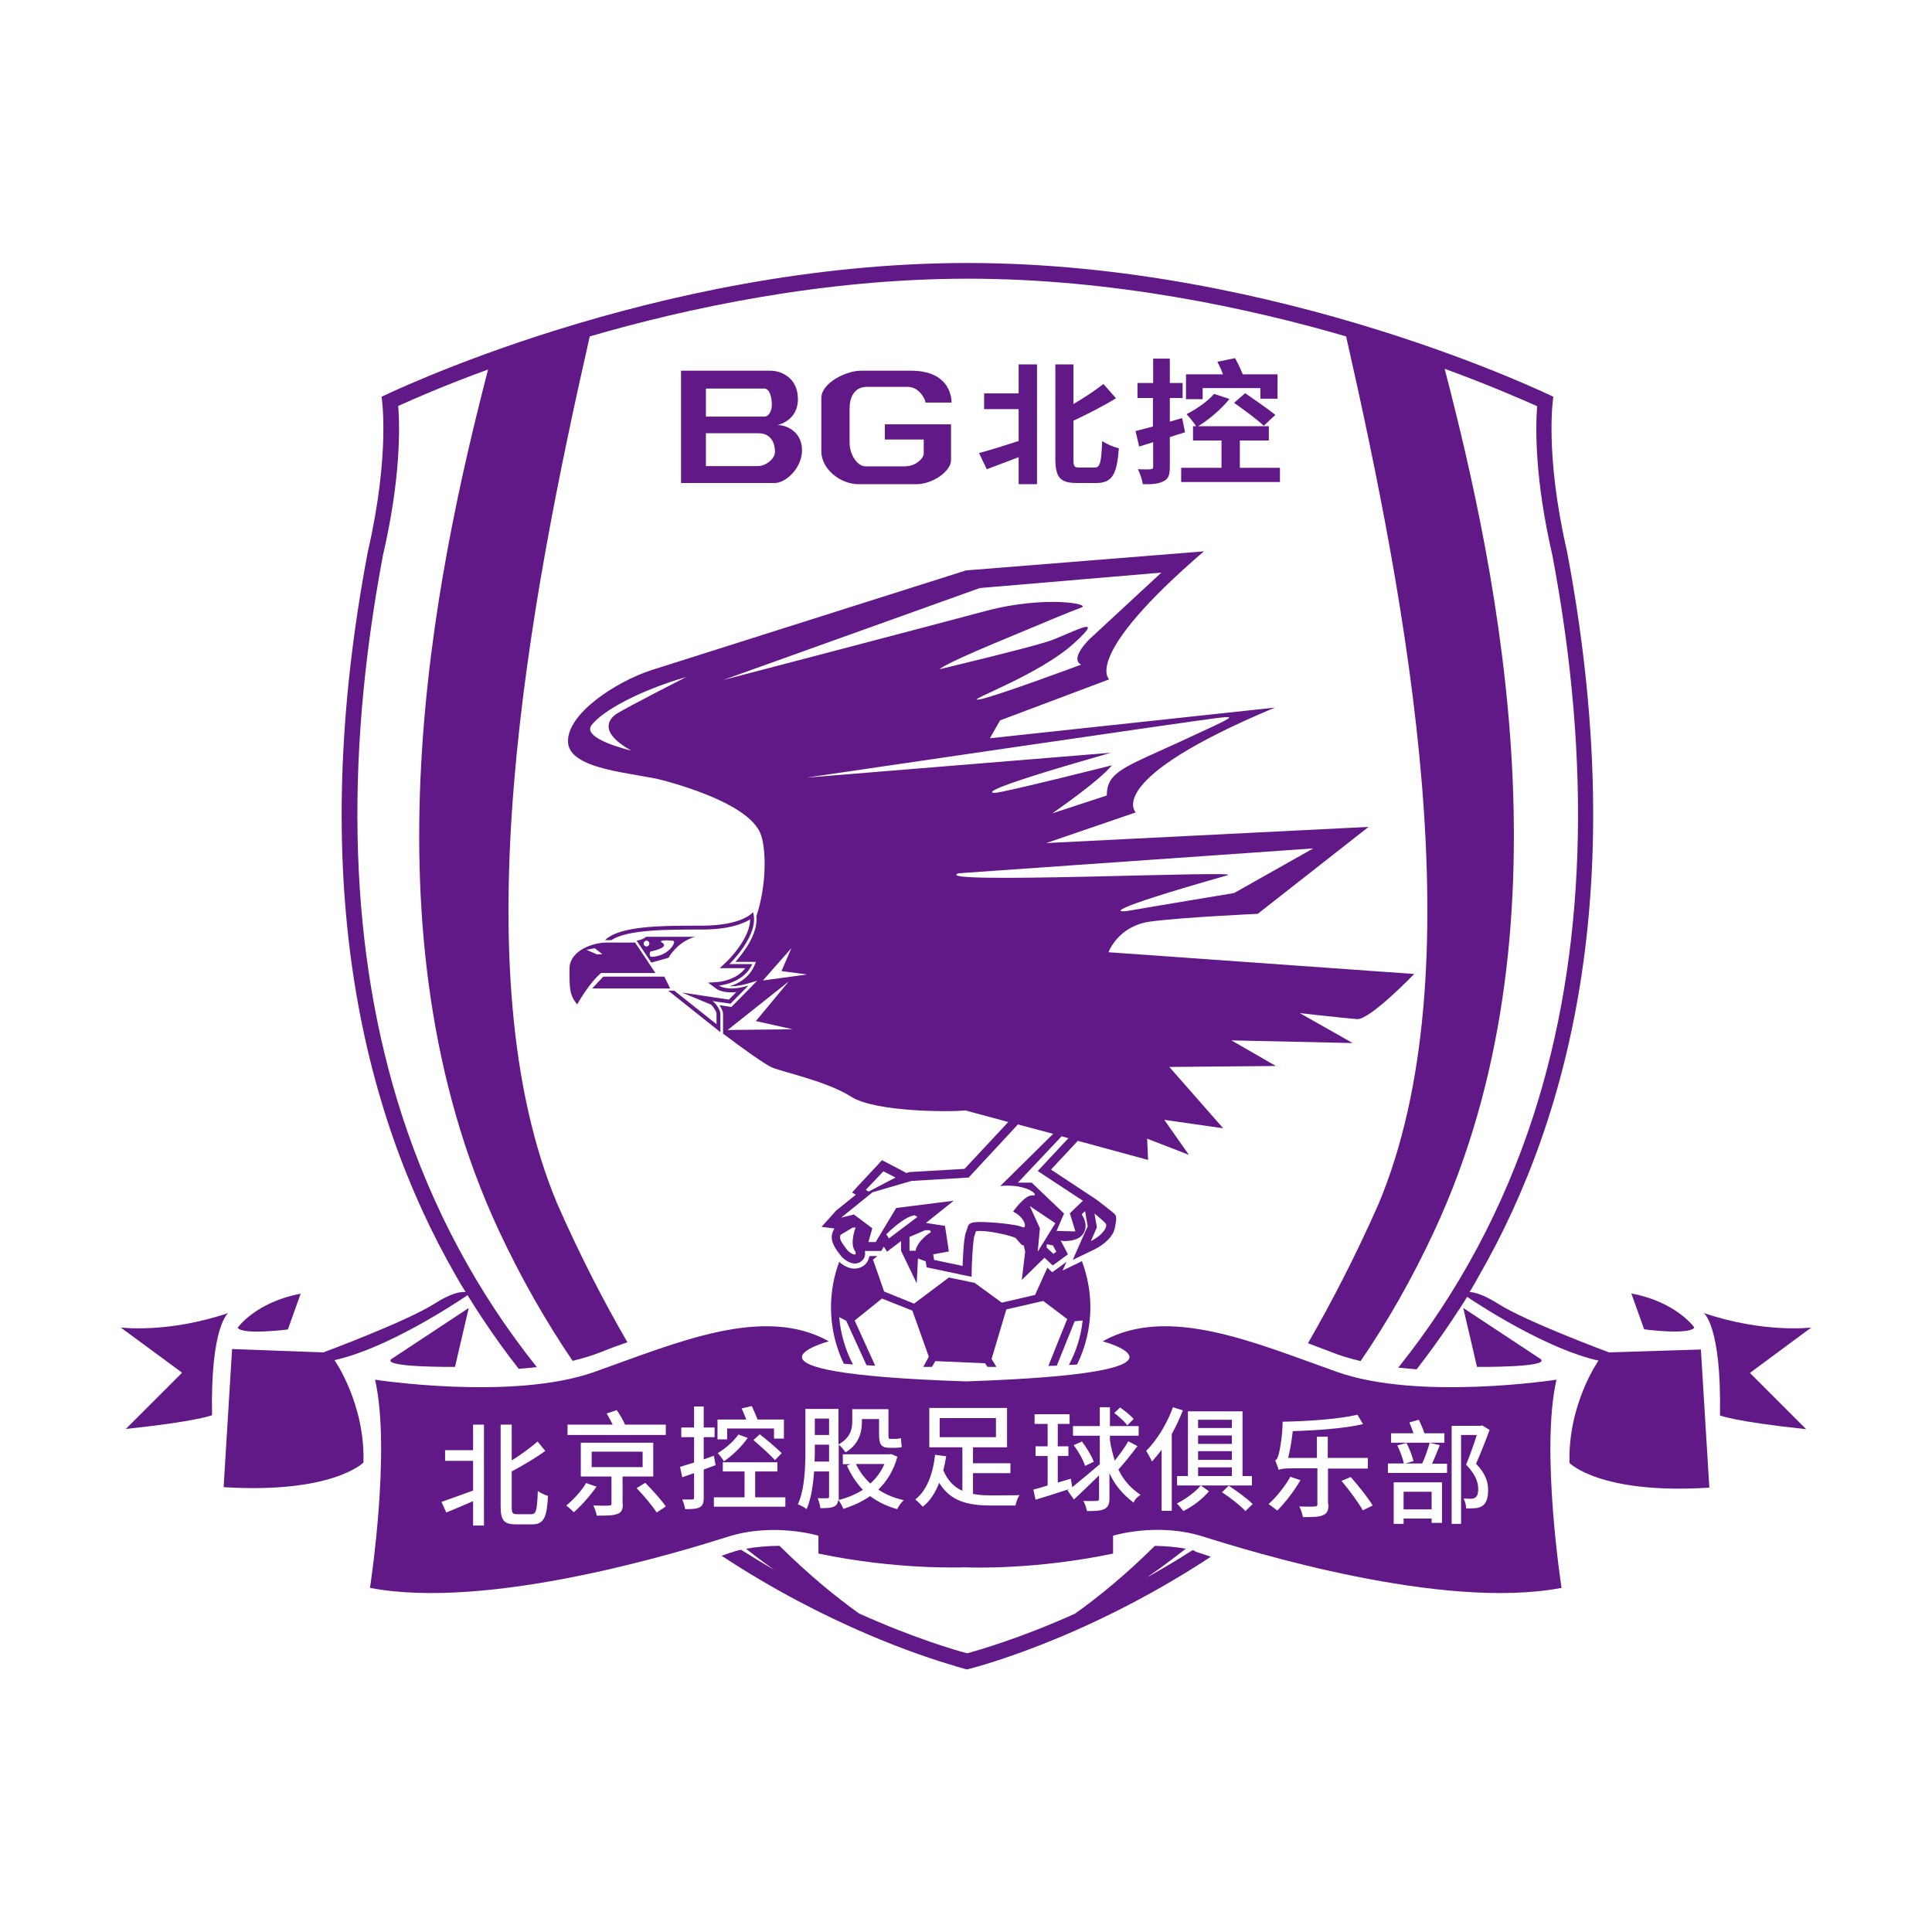 <svg version="1.1" xmlns="http://www.w3.org/2000/svg" xmlns:xlink="http://www.w3.org/1999/xlink" x="0px" y="0px"
	 viewBox="0 0 800 800" style="enable-background:new 0 0 800 800;" xml:space="preserve">
<style type="text/css">
	.st0{fill:#601986;}
</style>
<g>
	<path class="st0" d="M248.9,402.9h22.5l-8.4-12.6h-12.1c-4.5,0-15.1,2.8-15.1,11c0,8.2,0.1,10.9,3.2,14.6
		C239,415.9,244,406.9,248.9,402.9z M246,392.7c0.2,0,0.5,0,0.6,0.2l2.8,2.2l-2,0.1c-0.1,0-0.2,0-0.4-0.1l-4.2-1.8L246,392.7z"/>
	<polygon class="st0" points="275.1,404.4 249.8,404.4 245.2,409.3 277.5,409.3 	"/>
	<path class="st0" d="M94.5,543.7c-25.1,8.5-44.5,6-44.5,6l25.4,18.7l-23.3,23.3c30-3.2,35.7-5.7,35.7-5.7
		C87.1,549,94.5,543.7,94.5,543.7z"/>
	<path class="st0" d="M119.2,550.5l5.3-14.8c-18.7,3.5-26.1,14.1-26.1,14.1C100.5,552.9,119.2,550.5,119.2,550.5z"/>
	<path class="st0" d="M188.4,566l5.7-24.4L162,562.8C158.1,566.3,188.4,566,188.4,566z"/>
	<path class="st0" d="M750,549.7c0,0-19.4,2.5-44.5-6c0,0,7.4,5.3,6.7,42.4c0,0,5.7,2.5,35.7,5.7l-23.3-23.3L750,549.7z"/>
	<path class="st0" d="M701.6,549.7c0,0-7.4-10.6-26.1-14.1l5.3,14.8C680.8,550.5,699.5,552.9,701.6,549.7z"/>
	<path class="st0" d="M666.3,560c0,0-34.3-12.7-45.9-20.1c-6-3.8-9.7-4.8-11.9-4.9c0.2-0.4,0.5-0.7,0.7-1.1c0.2-0.3,0.4-0.6,0.5-0.9
		c0.8-1.3,1.6-2.6,2.3-4c40-69.2,62.3-166.1,36.9-300.5c-9.5-41.3-5.7-64.2-5.7-64.2s-112.8-55.4-242.6-55.4s-242.6,55.4-242.6,55.4
		s3.8,22.9-5.7,64.2c-25.4,134-3.2,230.7,36.5,299.8c0,0,0,0,0,0c1.3,2.3,2.6,4.5,4,6.7c-2-0.2-6,0.4-13,4.9
		c-11.7,7.4-45.9,20.1-45.9,20.1l-37.8-1.4l-3.5,57.2c45.2,2.8,57.9-10.2,57.9-10.2c0.7-24.4-12-42.4-12-42.4
		c21.5-4.7,49.5-23.1,55.1-26.9c2,3.2,3.9,6.3,6,9.4c0,0,0,0,0,0c4.9,7.4,9.9,14.4,15.2,21.1c2.4-0.2,4.9-0.4,7.5-0.7
		c-24.7-30.9-43.4-65.9-55.9-104.4c-21.6-66.9-24.2-145-7.8-231.9c7.3-31.5,7-52.7,6.3-61.7c6.1-2.8,19.1-8.5,37.2-15.1
		c-22.3,86.2-53.1,232.7,4.3,356.2c9.4,20.2,19.8,38.2,30.7,54.3c4.1-1,8.2-2.2,12.2-3.8c3.4-1.4,7-2.7,10.5-3.9
		c-9.8-16.9-19.6-35.9-29-57.2c-40.6-96.7-11.7-248.6,13.4-359.3c39.9-11.6,96.4-23.9,156.6-23.9s116.8,12.3,156.6,23.9
		c25.1,110.8,54,262.6,13.4,359.3c-9.5,21.5-19.4,40.6-29.2,57.6c3.2,1.2,6.4,2.4,9.5,3.6c4,1.6,8.1,2.8,12.3,3.8
		c11-16.1,21.4-34.2,30.7-54.3c57.4-123.7,26.5-270.5,4.1-356.6c18.6,6.8,32,12.7,38.3,15.5c-0.7,9-1,30.2,6.3,61.7
		c16.4,86.8,13.8,164.8-7.7,231.6c-12.5,38.7-31.3,73.8-56.1,104.8c2.6,0.3,5.2,0.5,7.6,0.7c5-6.4,9.8-13.1,14.5-20.1
		c0.8-1.2,1.6-2.4,2.3-3.5c0.2-0.3,0.4-0.7,0.7-1c0.8-1.2,1.5-2.4,2.3-3.6c0.2-0.3,0.4-0.7,0.6-1c0.2-0.3,0.3-0.5,0.5-0.8
		c7,4.7,33.7,21.8,54.4,26.4c0,0-12.7,18-12,42.4c0,0,12.7,13.1,57.9,10.2l-3.5-57.2L666.3,560z"/>
	<path class="st0" d="M638,562.8l-32.1-21.2l5.7,24.4C611.6,566,641.9,566.3,638,562.8z"/>
	<rect x="581.2" y="617.7" class="st0" width="11.6" height="7.3"/>
	<path class="st0" d="M337.4,600.1c0,1.5,0,3.3-0.1,5.1h6v-7h-5.9V600.1z"/>
	<rect x="337.4" y="587.4" class="st0" width="5.9" height="6.8"/>
	<rect x="389.1" y="587.2" class="st0" width="23.3" height="7.9"/>
	<rect x="245" y="601.1" class="st0" width="21.1" height="6.4"/>
	<path class="st0" d="M354.4,606.2c1.5,3.1,3.5,5.8,6,8.1c2.4-2.2,4.5-4.9,5.8-8.1H354.4z"/>
	<rect x="496.1" y="587.9" class="st0" width="14" height="3.4"/>
	<path class="st0" d="M644.5,571.3c0,0-56.9,8.8-90.8-3.2c-33.9-12-69.9-27.9-97.1-12.7c0,0,48.3,13.1-56.7,16.6
		c-105.1-3.5-56.7-16.6-56.7-16.6c-27.2-15.2-63.2,0.7-97.1,12.7c-33.9,12-90.8,3.2-90.8,3.2c6.7,29.3-2.1,86.2-2.1,86.2
		c49.4,9.5,129.3-15.2,148.3-21.2s37.4-0.4,37.4-0.4v7.4c32.6,6.8,59,5.7,61,5.7c2,0.1,28.4,1.1,61-5.7v-7.4c0,0,18.4-5.7,37.4,0.4
		c19.1,6,98.9,30.7,148.3,21.2C646.6,657.5,637.8,600.6,644.5,571.3z M492,584.4h22.5v26.8h3.9v3.9h-31v-3.9h4.5V584.4z
		 M463.8,582.8c2,1.4,4.5,3.4,5.6,4.8l-2.6,2.6c-1.1-1.5-3.5-3.7-5.4-5.1L463.8,582.8z M297.1,587.8H309c-0.5-1.5-1.3-3.2-1.9-4.6
		l4.2-1c0.8,1.8,1.8,4,2.4,5.6h10.9v7.9h-4.1v-4.2h-19.4v4.5h-4V587.8z M323.7,601.7l-2.8,2.9c-1.9-2.1-5.9-5.7-8.9-8.3l2.6-2.4
		C317.6,596.2,321.6,599.7,323.7,601.7z M309.6,595.4c-2.4,3.6-6.4,7.3-9.8,9.7c-0.5-0.8-1.8-2.6-2.6-3.4c3.2-1.9,6.5-4.8,8.6-7.7
		L309.6,595.4z M200.4,631.7h-4.5v-10.1c-3.9,1.7-7.9,3.4-11.1,4.7l-2-4.4c3.2-1.1,8.2-2.9,13.1-4.7v-12.3h-11.6v-4.4h11.6v-10.6
		h4.5V631.7z M220.5,631.2h-7c-4.7,0-6.2-1.6-6.2-7.3v-34h4.6v14.8c4-2.4,7.9-5.4,10.7-7.8l3.2,3.9c-4,2.9-9.1,5.9-13.9,8.5V624
		c0,2.5,0.3,3,2.2,3h6c2,0,2.3-2,2.6-9.6c1.1,0.8,3,1.7,4.2,2C226.5,628,225.3,631.2,220.5,631.2z M237.6,626.2
		c-0.8-0.9-2.3-2.1-3.1-2.8c3-2.5,6.5-6.3,8.2-9.3l4.3,1.5C244.4,619.3,240.8,623.4,237.6,626.2z M257.9,622.7
		c0,2.4-0.5,3.6-2.3,4.2c-1.8,0.7-4.5,0.7-8.5,0.7c-0.2-1.3-0.9-3.1-1.4-4.2c2.8,0.1,5.7,0.1,6.5,0c0.8,0,1-0.2,1-0.8v-11.2h-12.7
		v-14h30v14h-12.7V622.7z M271.9,626.3c-1.6-2.6-5.3-7-8.3-10.1l3.6-2.2c2.9,3,6.7,7.1,8.5,9.8L271.9,626.3z M275.8,594.2h-40.8
		v-4.3h18.7c-0.8-1.5-1.6-3.2-2.5-4.6l4.2-1.4c1.2,1.8,2.7,4.2,3.4,6h16.9V594.2z M291.4,620.1c0,2.2-0.4,3.3-1.6,4
		c-1.3,0.7-3.1,0.8-6.1,0.8c-0.1-1-0.7-2.9-1.2-4c1.8,0,3.6,0,4.1,0c0.6,0,0.8-0.2,0.8-0.8v-10.1l-4.9,1.7l-0.9-4.3
		c1.6-0.5,3.6-1.1,5.8-1.8v-10.5h-5.3v-4h5.3v-8.7h4v8.7h4.5v4h-4.5v9.2l4.2-1.5l0.7,3.9c-1.6,0.6-3.3,1.2-4.9,1.8V620.1z
		 M325.2,623.9h-29.6V620h12.7v-10.7h-9v-3.8h22.6v3.8h-9.2V620h12.5V623.9z M371.5,624.9c-4.3-1.2-8-3-11.2-5.4
		c-3.3,2.3-7,4-11.1,5.3c-0.4-1.1-1.3-2.8-2.1-3.7c-0.1,1.2-0.6,2.1-1.5,2.6c-1.2,0.7-3,0.8-5.9,0.8c-0.1-1.1-0.6-3-1.1-4.1
		c1.8,0,3.4,0,3.9,0c0.6,0,0.8-0.2,0.8-0.8v-10.3h-6.2c-0.4,5.5-1.2,11.3-3.1,15.6c-0.8-0.7-2.6-1.6-3.6-2
		c2.9-6.5,3.1-15.8,3.1-22.7v-16.8h13.7v14.7c4.9-2.7,5.7-6.3,5.7-9.5v-5.1h15v10.5c0,1.3,0,1.8,0.7,1.8h2.4c0.5,0,1.5-0.1,2.1-0.3
		c0,1.1,0.2,2.7,0.3,3.7c-0.6,0.2-1.6,0.3-2.4,0.3h-2.7c-3.5,0-4.3-1.5-4.3-5.5v-6.4h-7.1v1.1c0,4.3-1.2,9.4-6.8,12.7
		c-0.5-0.9-2-2.6-2.8-3.2v21.6c0,0.5,0,0.9,0,1.3c3.6-0.9,7-2.3,10-4.2c-2.7-2.8-4.9-6.2-6.6-10l1.5-0.6h-3.2v-4.1h19.3l0.8-0.1
		l2.5,1.1c-1.6,5.8-4.4,10.2-7.9,13.6c3.1,2.1,6.6,3.5,10.6,4.4C373.3,621.9,372.1,623.7,371.5,624.9z M420.5,623.4h-10.1
		c-9.7,0-16.9-1.8-21.5-9.4c-1.5,3.9-3.7,7.5-6.8,9.9c-0.8-0.9-2.2-2.3-3.1-3c5.3-4.1,7.5-11.9,8.2-18.5l4.6,0.6
		c-0.3,1.9-0.7,3.9-1.2,5.8c1.8,4.3,4.5,7,7.9,8.5v-18h-13.7V583H417v16.3h-14.1v6.6h15.5v4.1h-15.5v8.6c2.4,0.5,5,0.6,7.8,0.6
		c1.7,0,9.2,0,11.5-0.1C421.4,620.1,420.7,622.2,420.5,623.4z M469.4,622.2c-4.6-3.5-7.8-7.3-10-12.2v10.5c0,2.3-0.6,3.6-2,4.3
		c-1.5,0.8-3.7,0.9-7.3,0.9c-0.2-1.1-0.9-3.1-1.5-4.2c2.5,0.1,4.8,0,5.5,0c0.8,0,1-0.3,1-1v-9.6c-3.6,3.6-7.3,7.1-10.4,10l-2.7-3.8
		l0.7-0.5c-4.8,1.6-9.9,3.2-13.9,4.4l-0.9-4.2c1.6-0.4,3.7-1,5.9-1.7v-12.2h-5v-4h5v-9.3h-5.4v-4h14.5v4H438v9.3h4.4v4H438v11
		l5.4-1.6l0.6,3.5c3.1-2.5,7.4-6.1,11.4-9.5v-11.8h-11.1v-4h11.1v-7.8h4.2v7.8h11.9v4h-11.9v1.9c0.5,3.2,1.2,5.9,2,8.4
		c2-2.5,4.2-5.5,5.6-8l3.8,2c-2.5,3.3-5.5,7.1-7.9,9.7c2.1,4.3,4.9,7.6,9.2,10.5C471.1,619.6,469.9,620.9,469.4,622.2z M444.6,598.4
		l3.4-1.5c2,2.6,4.1,6.1,4.9,8.4l-3.6,1.7C448.6,604.6,446.6,601.1,444.6,598.4z M485.2,625.6h-4.2v-25.3c-1.3,1.8-2.7,3.4-4,4.9
		c-0.4-1-1.7-3.4-2.4-4.4c4.4-4.4,8.6-11.2,11.1-18.1l4.1,1.3c-1.3,3.3-2.8,6.6-4.6,9.8V625.6z M490,625.7c-0.7-0.9-1.8-2.3-2.7-3.1
		c3.7-1.9,7.7-4.8,9.9-7.5l3.4,2.4C497.9,620.8,493.8,623.8,490,625.7z M515.7,625.7c-2-2.2-6.3-5.6-9.7-7.8l2.8-2.7
		c3.3,2.2,7.8,5.4,9.9,7.6L515.7,625.7z M525.3,622.8c3.2-2.9,6.8-7.3,9-11.3l4.2,1.4c-2.6,4.5-6.5,9.5-9.6,12.6
		C528,624.8,526.2,623.4,525.3,622.8z M550.1,622.9c0,2.6-0.6,3.9-2.3,4.5c-1.7,0.8-4.3,0.8-8.3,0.8c-0.2-1.2-0.8-3.2-1.5-4.4
		c2.8,0.1,5.6,0.1,6.4,0c0.8,0,1.1-0.2,1.1-1V608h-10.4c-2.9,0-5.1,0.2-5.6,0.7c-0.3-0.9-1-3-1.5-4c0.7-0.2,1.2-1.3,1.6-3
		c0.4-1.5,1.5-7.6,1.5-13c10.7-0.2,23.5-1.1,31-2.9l2.3,3.9c-7.7,1.8-19.1,2.6-29.1,2.9c-0.4,3.8-1.1,7.8-1.9,11.1h11.9v-8.8h4.5
		v8.8h16.6l0,4.4h-16.5V622.9z M564.3,625.4c-1.7-3.1-5.6-8.4-8.8-12.2l3.8-1.6c3.2,3.6,7.2,8.6,9.1,11.8L564.3,625.4z M597.1,630.6
		h-4.3v-1.8h-11.6v2.2h-4.1v-17.2h20V630.6z M599.2,609.9h-24.5v-3.9h6.6c-0.4-2.1-1.6-5.2-2.7-7.5l3.8-1c1.2,2.3,2.4,5.4,2.9,7.5
		l-3.4,1h7c1.2-2.5,2.4-6.1,3.1-8.6h-16v-3.9h9.3c-0.5-1.5-1.1-3.1-1.7-4.5l3.9-1.1c0.9,1.8,1.8,4,2.3,5.6h8.3v3.9h-6.2l4.3,1
		c-1,2.6-2.2,5.4-3.2,7.7h6.2V609.9z M616.2,617.1c0,3-0.7,5.3-2.3,6.4c-0.8,0.6-1.8,0.9-2.9,1c-1.1,0.1-2.5,0.1-3.9,0.1
		c0-1.1-0.4-3-1.1-4.1c1.2,0.1,2.3,0.1,3.1,0.1c0.7,0,1.4-0.2,1.8-0.5c0.9-0.6,1.2-1.9,1.2-3.5c0-2.8-1.1-6.1-5-10.1
		c1.5-3.8,3.3-8.6,4.4-12.3h-6.5V631h-3.9v-40.6h11.9l0.7-0.2l3.1,1.9c-1.6,4.4-3.7,9.7-5.6,14C615.4,610.4,616.2,614,616.2,617.1z"
		/>
	<rect x="496.1" y="607.6" class="st0" width="14" height="3.6"/>
	<rect x="496.1" y="600.9" class="st0" width="14" height="3.6"/>
	<rect x="496.1" y="594.4" class="st0" width="14" height="3.5"/>
	<path class="st0" d="M405.4,187.6l3.2,6.7c3.9-1.5,8.6-3.2,13.2-5v11.2h7.6v-49.6h-7.6v12h-14.3v6.5h14.3v13.2
		C415.7,184.6,409.5,186.5,405.4,187.6z"/>
	<path class="st0" d="M437,150.9V190c0,7.7,2,10,8.9,10h8.1c6.8,0,8.5-4,9.3-14.4c-2-0.4-5.1-1.7-6.9-3c-0.4,8.8-0.8,11-3.1,11H447
		c-2.2,0-2.5-0.4-2.5-3.4v-16c5.9-2.8,12.3-6,17.6-9.3l-5.2-5.9c-3.3,2.6-7.8,5.6-12.4,8.3v-16.4H437z"/>
	<path class="st0" d="M489.1,193.7v5.9H530v-5.9h-16.6v-11.3h12v-5.9h-29.3c4.6-2.8,9.7-7.2,13-11.3l-6.4-2.1
		c-2.7,3.2-7.3,6.3-11.4,8.4c1.1,1.1,3.1,3.6,4,5H494v5.9h11.8v11.3H489.1z"/>
	<path class="st0" d="M470.2,178.5l1.5,6.4l5.8-1.8v10.2c0,0.7-0.3,1-1.1,1c-0.8,0.1-2.9,0.1-5.2,0c0.9,1.8,1.8,4.5,2,6.2
		c4,0.1,6.8-0.2,8.7-1.3c2-1,2.5-2.7,2.5-5.8v-12.4c2.1-0.7,4.3-1.4,6.3-2l-1.2-5.9l-5.1,1.5v-9.8h5.3v-6.2h-5.3v-10.1h-6.9v10.1
		H471v6.2h6.4v11.8C474.7,177.3,472.2,178,470.2,178.5z"/>
	<path class="st0" d="M511,166.8c4.1,2.9,9.7,7,12.3,9.5l4.8-4.5c-2.9-2.4-8.7-6.3-12.5-9L511,166.8z"/>
	<path class="st0" d="M491.2,165.3h6.8v-4.6h23.9v4.4h7.1V155h-14.4c-0.8-2-2-4.6-3.2-6.7l-7.3,1.5c0.8,1.6,1.7,3.4,2.3,5.2h-15.3
		V165.3z"/>
	<path class="st0" d="M330.4,165.3c0-9-7.1-11.8-11.3-11.8c-4.2,0-37.1,0-37.1,0V200c0,0,34.3,0,38.8,0c4.6,0,11.3-6.2,11.3-13.6
		S326,176,321.9,176C321.9,176,330.4,174.4,330.4,165.3z M292.3,160.9c0,0,21.9,0,24.2,0c2.3,0,3.1,3.9,3.1,6.6c0,2.7-1.2,5-3.1,5
		s-24.2,0-24.2,0V160.9z M313.8,193c-3.3,0-21.5,0-21.5,0v-13.6c0,0,15.9,0,21.7,0s6.9,4.8,6.9,7.7C320.9,190,317.1,193,313.8,193z"
		/>
	<path class="st0" d="M358.9,160.2c5.1,0,12.7,0,17.1,0c4.4,0,7.2,4.9,7.2,6.5H394c0,0,0.7-13.2-16.8-13.2c-17.5,0-14.5,0-20.7,0
		s-16.4,5.1-16.4,11.3c0,6.2,0,14.8,0,22.1s7.8,13.6,15.5,13.6c7.8,0,16.6,0,23.7,0s14.5-5.5,14.5-9.9c0-4.4,0-14.9,0-14.9h-27.4
		v6.3h16.1c0,0,0,3.9,0,5.8c0,1.9-3.2,5.3-7.8,5.3c-4.6,0-13.4,0-16.4,0c-3,0-6.5-4.4-6.5-9.9s0-9.7,0-14.1
		C351.8,164.6,353.7,160.2,358.9,160.2z"/>
	<path class="st0" d="M493.8,641.9c-6.5,4.2-12.9,7.9-18.9,11.3c5.2-3.6,10.6-7.6,16.1-11.9c-3.6-0.7-8.1-1.1-12.8-1.2
		c-11.9,11.8-23.1,21-33.1,28.1c-22.7,10.2-39.6,15-44.6,16.4c-4.9-1.3-21.9-6.2-44.8-16.5c-9.9-7.1-21-16.2-32.9-28
		c-5,0-10,0.5-13.9,1.2c3.9,3.1,7.8,6,11.6,8.7c-4.5-2.6-9-5.4-13.7-8.3c-0.9,0.2-1.6,0.4-2.3,0.6c-1.1,0.3-3.1,1-5.7,1.9
		c43.7,28.8,83,41.7,96.5,45.6c0.3,0.1,0.5,0.2,0.8,0.3c2,0.6,3.4,0.9,3.9,1.1c0,0,0,0,0.1,0c0.1,0,0.2,0.1,0.2,0.1
		s47.1-11.2,101.1-46.7c-3-1-5.3-1.8-6.4-2.1C494.8,642.1,494.3,642,493.8,641.9z"/>
	<path class="st0" d="M235.2,307.3c0.5,11.7,28.1,12.7,39.7,15.9c11.7,3.2,36.6,11.1,40.3,22.8c2.1,6.6,2.2,20.7-2,33.4
		c0.8,7.3-5.5,15.3-8.7,18.9h6.9h1.6l-0.6,1.5c-2.2,5.1-6.7,7.5-10.2,8.6c0.2,0,0.4,0,0.6,0c2,0,4.2-0.4,6.7-1.1l4-1.2l-2.9,3
		l-7.4,7.5l-0.4,0.4l-0.5-0.1l-4.4-0.7c0.9,1.3,1.5,2.7,1.5,3.6v7.8v0.4c7.4,5.6,17.3,12.8,20.5,14.1c5.3,2.1,22.6,5.7,32.5,12
		c9.9,6.4,41.3,6.4,47.3,5.7l17.8,4.8L399.4,484l-22.2,1.3l-0.4,0l-0.4,0.1l-1.1,0.3l-2.6-1.4l-5-2.6l-2.5-1.3l-1.9,2.1l-7.3,7.8
		l-3.2,3.5l1.6,0.9l-8.2,6.6l-6,6.7l5.3,0.7l-0.4,0.8c-1.9,3.6,0.5,7,2.1,9.2c0.2,0.2,0.3,0.4,0.5,0.7c1.3,1.8,3.9,3.8,6.3,3.8
		c1.5,0,2.9-0.8,3.7-2.1c0.5-0.9,0.7-2,0.4-3.1h1.7h3h2.1l1.1-1.8l0,0l1.3,2.1l3.3-2.5l2.5-1.9v4l6.5,13.5l0.5-10.3l3.2,1.2l0.4,2.5
		l2.5,0.5l11.8,2.5l4.3,0.9l0.1-4.4c0.2-5,0.6-11.3,1.1-12.6c0.3-0.7,0.5-1.4,0.6-1.9c0.3,0,0.8-0.1,1.5-0.1
		c5.4,0,13.1,2.1,14.7,2.8c0.7,0.3,2.9,3.8,3.6,3.1l0.6,2.7l-1.4,11.7l9.4-9.2l1.2,1.1l2.2,2.1l2.5-1.8l1.2-0.9l2.6-1.9l-1.5-2.9
		l-1.4-2.6l-0.1-0.2c0.5,0.1,1.1,0.2,1.7,0.2c0.2,0,0.3,0,0.5,0c1.5-0.1,6.2-0.3,7.7-4.1c1-2.5,0.1-4.9-1.2-7l1.4-1.3l0.3,1.7
		l0.8,4.6l-2.1,4.6l-4.1,9.3l9.1-4.4c4.4-2.2,7.7-5.6,8.3-8.7c0.3-1.7,1.1-4.6,0.1-5.7c-1.2-1.3-7.6-6.1-7.6-6.1l-3.9-2.6l-15-9.9
		l11.1-11.9l29.1,7.9l-0.4-8.8l17.3,6.7l-10.2-14.5l24.4,3.5l-22.3-25.4l44.1-0.4l-18.4-10.6l50.2,1.1l-21.9-12.4
		c0,0,18.4,2.1,23.7,2.5c5.3,0.4,23.7-18.7,23.7-18.7L459,394.3c0,0,3.9-10.9,17.3-12.7c13.4-1.8,44.5-3.2,44.5-3.2l45.9-36
		l-133.5,6.7l37.1-12.7c0,0-14.1-13.4,57.6-43.4l-118,12.7l4.2-7.4l45.2-17c0,0-11.7-9.2,39.2-53l-98.5,7.9
		c0,0-115.5,36.6-130.3,41.3C254.8,282.4,234.7,295.6,235.2,307.3z M453.2,502.5c0,0,3.6,2.9,4.6,4.1c1.1,1.2-1.2,4.9-6.1,7.3
		l2.5-5.7L453.2,502.5z M301.3,426.5l25.3-20.1l-13.6,16.4l15.2,3.4L301.3,426.5z M315.9,406l11.8-13.4l-4.1,9.5l10.6,1.4L315.9,406
		z M365.8,485l5,2.6l-11.1,5.8l-1.2-0.7L365.8,485z M353.8,517.6c1.9,3.2-1.7,1.8-3.3-0.4c-1.6-2.2-3.3-4.2-2.4-5.9l5-3h1.2
		C354.3,508.2,351.9,514.4,353.8,517.6z M368.1,512.8l-1.1-1.7c0,0,7-7.2,11.7-7.9l1.2,0.7L368.1,512.8z M379.1,517.9h-2.5v-5.7
		l6.5-2.8h1.9l0.5,0.8C385.4,510.2,380,513.5,379.1,517.9z M423.3,508.1c-2.1-1.1-12.4-2.1-17.7-2.1c-5.6,0-4.5,1.8-5.6,4.2
		s-1.4,14-1.4,14l-11.8-2.5l-0.4-2.3l6.5-1.2l-1.6-10.6l-7.9-1.2l11.5-9.2l-23.8,3l-8.5,14.1h-3l1.6-5.7l-7.6-5.7l-5.3,1.3l13-10.5
		l16.1-4.7l23.7-1.4l20.4-22l14.6,3.9l-21.9,21.6c11.3-1.1,16.6,4.2,13.4,3.9c-3.2-0.4-8.1,6.7-8.1,6.7
		C424.7,504.2,425.4,509.1,423.3,508.1z M429.7,518.3l0.9-9.7l-4.2-9.2l10.6,7.1L429.7,518.3z M436.2,519.2l-2.8-2.6v-1.4l2.6,0.5
		l1.4,2.6L436.2,519.2z M429.7,484.9l18.7,12.3l-5.4,5.2l2.3,7.5l-7.8-0.2l3.1-7.2l-13.4-12.8h-5.7l18.1-19.2l2.8,0.8L429.7,484.9z
		 M543.8,351.3L511,369.8c0,0-36.8,6.1-42.9,7.2c-6.1,1.1-13,0.5,40.3-14.6c6.4-2.1-124.8,4-111.5-0.8L543.8,351.3z M504.9,297.2
		c7.1-0.7,6.7-0.7-16.2,9.9c-23,10.6-30.4,12.4-30.4,22.3l-22.6,7.4c0,0,19.4-13.3,24.7-19.9c0,0-45.2,11.4-48.4,11.4
		c-3.2,0-3.9-1.8,48-16.6L333.9,322C333.9,322,497.8,297.9,504.9,297.2z M405.7,243.5l75.2-6.4l-29.7,27.5c0,0-8.5,8.1-3.5,10.6
		c0,0-37.8,14.1-42.7,14.5c-4.9,0.4,25.3-10.2,39.8-23.4c14.5-13.2-2.4-3.4-11.1-0.6c-8.7,2.8-44.6,11.4-44.6,11.4
		s0.4-1.4,22.6-10.7c22.3-9.3,31.5-13.2,36-14.8c4.5-1.6-15.4-5-39.2,1.3c-23.8,6.4-109.1,28.7-109.1,28.7L405.7,243.5z
		 M255.6,295.4c-4.2,2.6-7.2,8.2,5.8,15.4c0,0-20.9-4.8-16.4-10.6c4.5-5.8,19.1-14,39.2-19.9C284.2,280.3,259.9,292.7,255.6,295.4z"
		/>
	<path class="st0" d="M298.3,419.7c0-1.3-1.9-4.5-3.4-5.2l7.6,1.1l7.4-7.5c-2.9,0.9-5.2,1.2-7,1.2c-3.6,0-5.2-1.2-5.2-1.2
		s10.2-0.8,13.8-8.9H302c0,0,12.7-12.1,9.8-21.5c0,0-4.2,5.6-21.2,5.6c-16.8,0-33.9,0-40.1,6c0.1,0,0.3,0,0.4,0h2.2
		c6.8-4.4,22.4-4.4,37.5-4.4c11.2,0,17.1-2.4,20-4.2c0.1,8-9.6,17.4-9.7,17.5l-2.9,2.7h4h6.6c-3.8,5.1-11.1,5.7-11.1,5.7l-4.3,0.3
		l3.4,2.5c0.2,0.2,2.1,1.5,6.1,1.5c0.7,0,1.4,0,2.2-0.1l-3.1,3.1l-6.8-1l-12.6-1.9l11.8,4.9c0.9,0.4,2.4,2.9,2.5,3.7v4.5l-17.5-13.9
		l0,0h-1.7h-0.8l21.6,17.2C298.3,427.5,298.3,421.1,298.3,419.7z"/>
	<path class="st0" d="M276.8,396.6c4.5-7.4,11.1-8.7,11.1-8.7h-20.4c-0.9,0.9-2.5,1.4-3.9,1.6l0.2,0.3l5.9,8.8L276.8,396.6z
		 M267.7,391.9c-0.7,0-1.2-0.6-1.2-1.2s0.6-1.2,1.2-1.2c0.7,0,1.2,0.6,1.2,1.2S268.4,391.9,267.7,391.9z M269.3,394
		c0,0,8.5-1.6,4.7-3.8c-1.7-1,3.4-0.9,4.8-0.6c1.4,0.3-1.8,6.2-8.7,6.6C268.3,396.3,269.3,394,269.3,394z"/>
	<path class="st0" d="M446,565c3.5-7.1,5.5-15.2,5.5-23.7c0-6.7-1.3-13.2-3.5-19.1l-2.8,1.4l-5.2,2.5l1.6-3.6l-0.8,0.6l-1.2,0.9
		l-2.5,1.8l-1.4,1l-1.3-1.2l-0.7-0.7l-5.1,11.3l-13.8,3.2l-11.2-8.2l-2-0.4l-4.3-0.9l-4.4-0.9l-14.4,10.8l-12.4-5l-4.6-13.2l1.8-1.5
		h-0.8H360c-0.1,0.7-0.4,1.4-0.7,2.1c-1.1,2-3.2,3.1-5.5,3.1c-2.3,0-4.6-1.2-6.3-2.8c-2.2,5.9-3.4,12.2-3.4,18.9
		c0,8.3,1.9,16.2,5.3,23.3c1.2,0.1,2.4,0.2,3.8,0.3c-3.1-5.9-5.1-12.5-5.7-19.6l2.9,1.5l8.4,18.4c1.2,0.1,2.4,0.1,3.6,0.2l-8.5-18.7
		l11.3-9.1l12.6,5l6.8,19.1l-2.3,4.2c1.2,0,2.5,0,3.6,0l1.4-2.4l20.6,0.9l1,1.5c1.2,0,2.4,0,3.7,0l-2-3.3l6.1-20.5l15.3-3.5l9.9,7.5
		l-7.8,19.4c1.2,0,2.3-0.1,3.5-0.1l7.4-18.4l3.3-0.3c-0.7,6.6-2.7,12.8-5.7,18.4C443.6,565.2,444.9,565.1,446,565z"/>
</g>
</svg>

